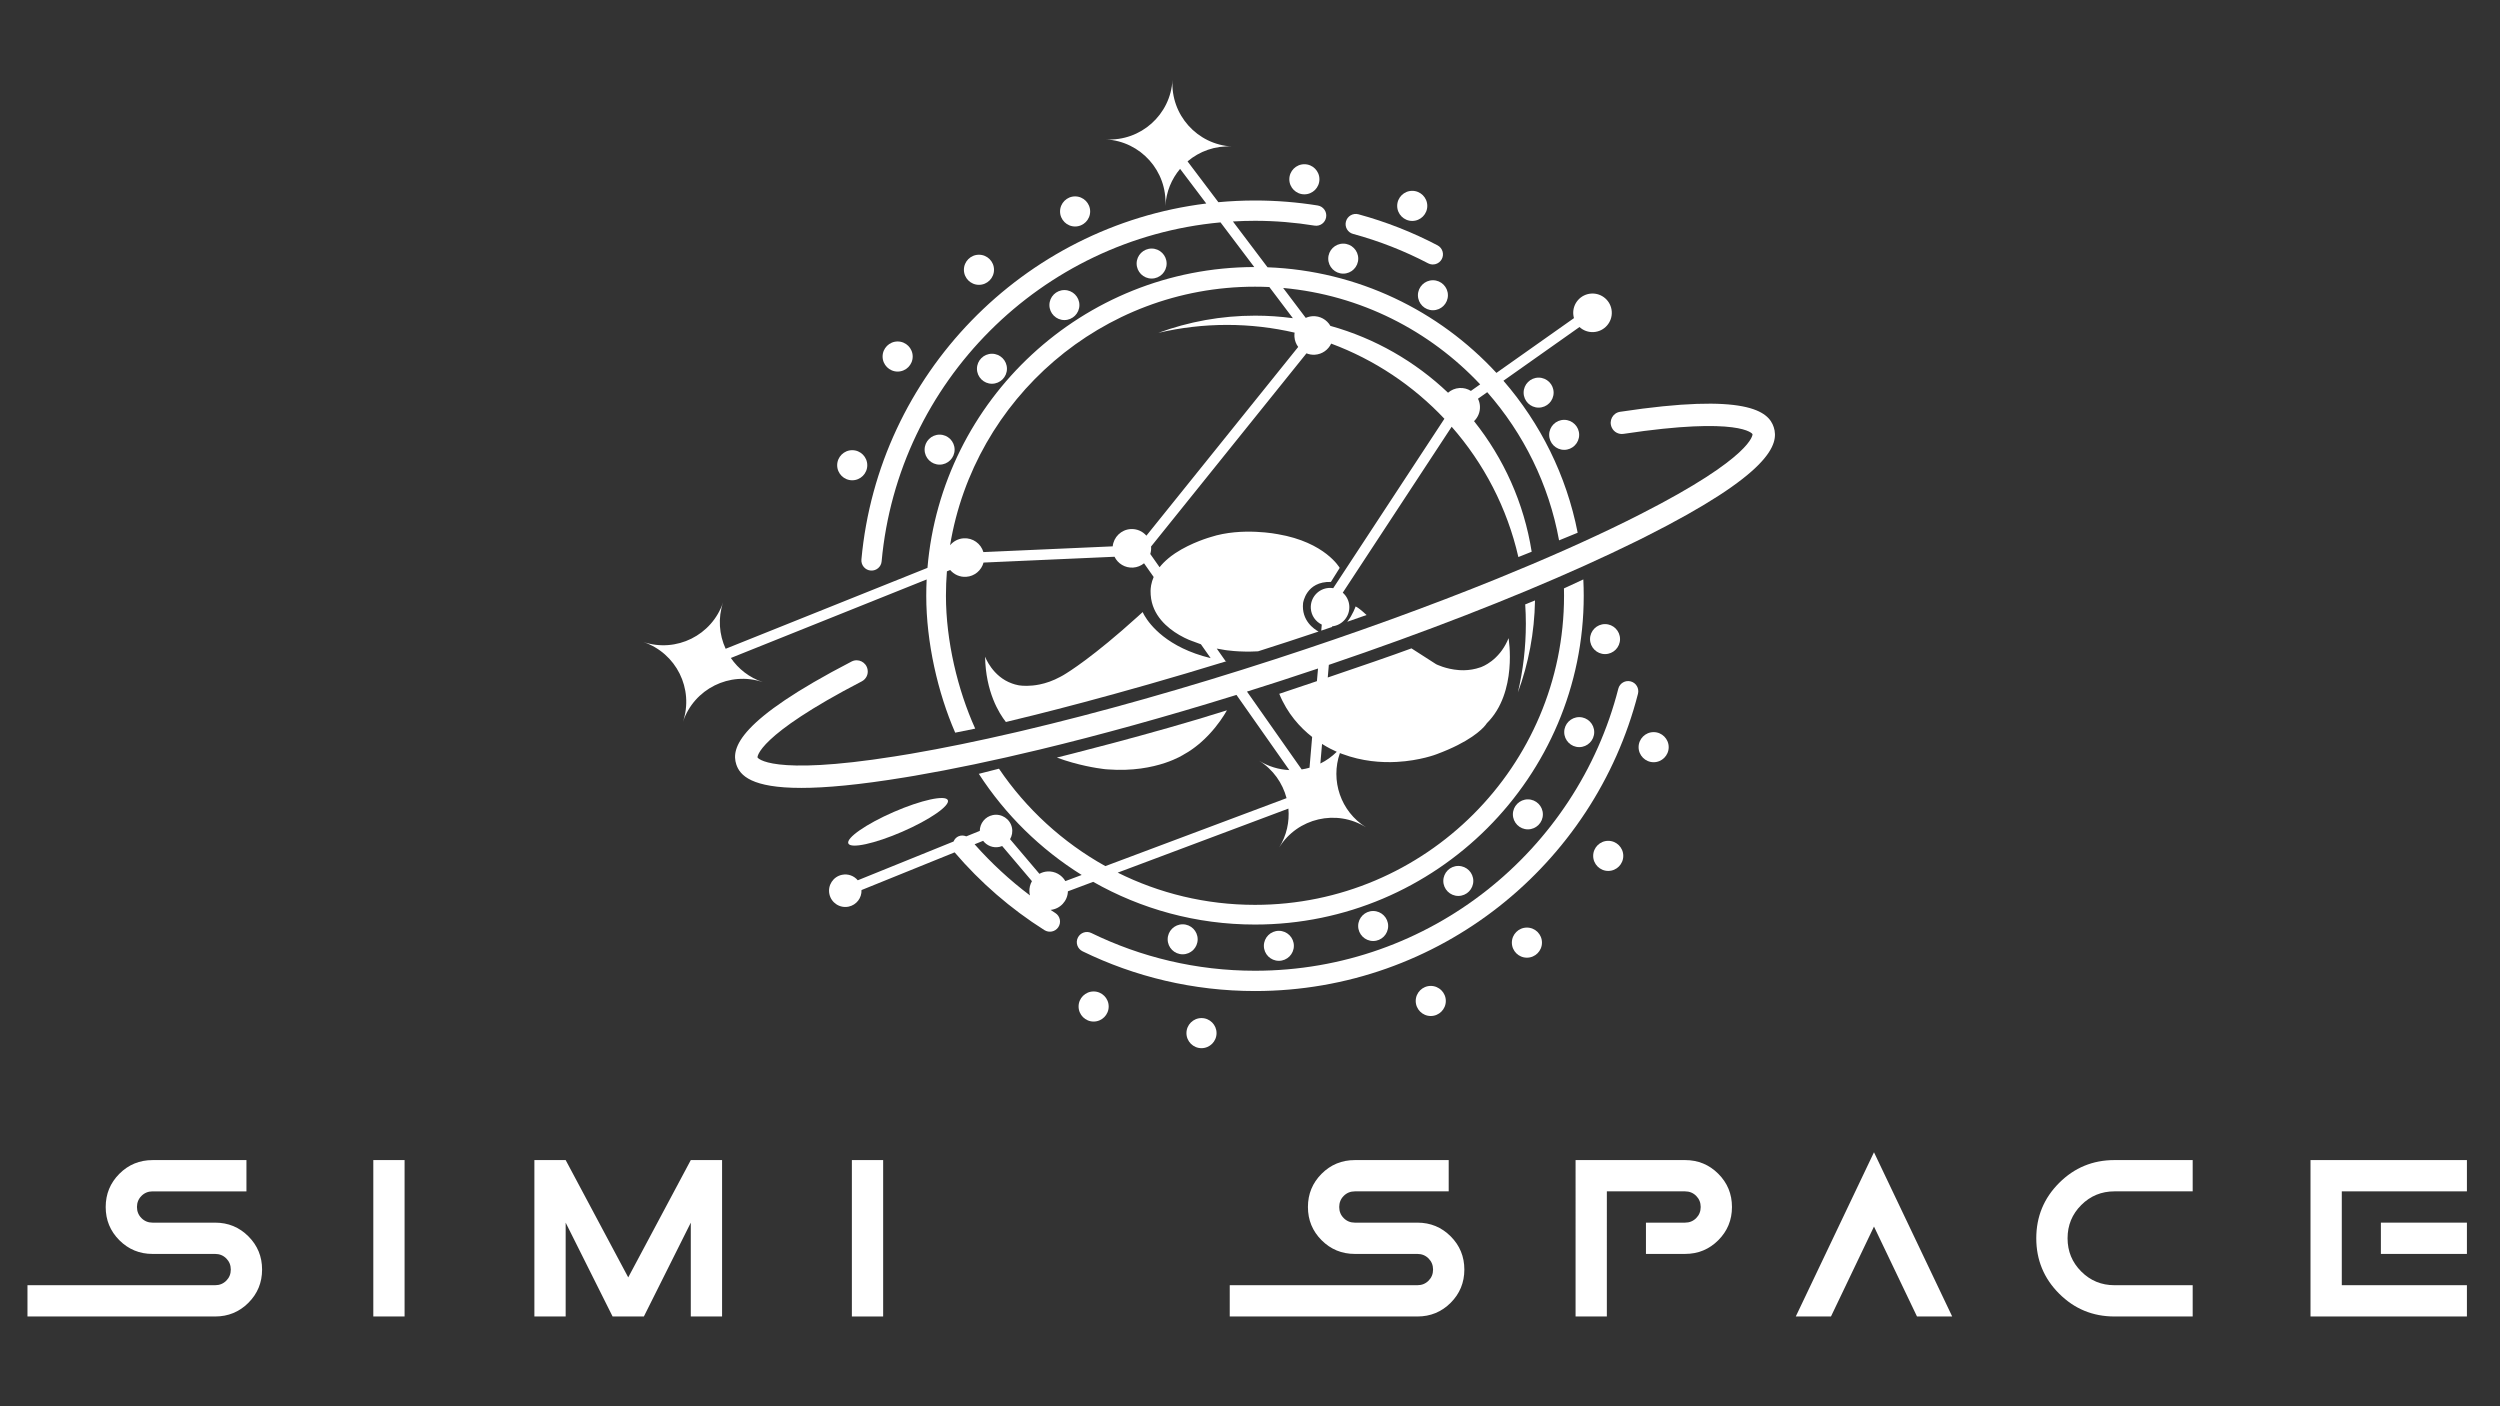 <?xml version="1.0" encoding="utf-8"?>
<!-- Generator: Adobe Illustrator 28.1.0, SVG Export Plug-In . SVG Version: 6.00 Build 0)  -->
<svg version="1.1" id="Capa_1" xmlns="http://www.w3.org/2000/svg" xmlns:xlink="http://www.w3.org/1999/xlink" x="0px" y="0px"
	 viewBox="0 0 1920 1080" style="enable-background:new 0 0 1920 1080;" xml:space="preserve">
<rect x="0" y="0" width="1920" height="1080" fill="#333333" stroke="none"/>
<style type="text/css">
	.st0{fill:#FFFFFF;}
</style>
<g>
	<g>
		<path class="st0" d="M165.25,1011.06H21.1v-24.02h144.14c3.38,0,6.22-1.16,8.54-3.47c2.31-2.31,3.47-5.16,3.47-8.54
			c0-3.38-1.16-6.22-3.47-8.54c-2.32-2.31-5.16-3.47-8.54-3.47H117.2c-10.01,0-18.52-3.5-25.52-10.51
			c-7.01-7.01-10.51-15.51-10.51-25.52c0-10.01,3.5-18.52,10.51-25.53c7-7.01,15.51-10.51,25.52-10.51h72.07v24.02H117.2
			c-3.38,0-6.23,1.16-8.54,3.47c-2.32,2.32-3.47,5.16-3.47,8.54c0,3.38,1.16,6.22,3.47,8.54c2.31,2.32,5.16,3.47,8.54,3.47h48.05
			c10.01,0,18.52,3.5,25.52,10.51c7.01,7.01,10.51,15.52,10.51,25.53c0,10.01-3.51,18.52-10.51,25.53
			C183.76,1007.56,175.26,1011.06,165.25,1011.06z"/>
		<path class="st0" d="M310.72,1011.06H286.7V890.94h24.02V1011.06z"/>
		<path class="st0" d="M434.43,938.99v72.07h-24.02V890.94h24.02l48.05,90.09l48.05-90.09h24.02v120.12h-24.02v-72.07l-36.04,72.07
			h-24.02L434.43,938.99z"/>
		<path class="st0" d="M678.26,1011.06h-24.02V890.94h24.02V1011.06z"/>
		<path class="st0" d="M1088.58,1011.06H944.44v-24.02h144.14c3.38,0,6.22-1.16,8.54-3.47c2.31-2.31,3.47-5.16,3.47-8.54
			c0-3.38-1.16-6.22-3.47-8.54c-2.32-2.31-5.16-3.47-8.54-3.47h-48.05c-10.01,0-18.52-3.5-25.53-10.51
			c-7.01-7.01-10.51-15.51-10.51-25.52c0-10.01,3.5-18.52,10.51-25.53c7.01-7.01,15.51-10.51,25.53-10.51h72.07v24.02h-72.07
			c-3.38,0-6.23,1.16-8.54,3.47c-2.32,2.32-3.47,5.16-3.47,8.54c0,3.38,1.15,6.22,3.47,8.54c2.31,2.32,5.16,3.47,8.54,3.47h48.05
			c10.01,0,18.52,3.5,25.53,10.51c7,7.01,10.51,15.52,10.51,25.53c0,10.01-3.51,18.52-10.51,25.53
			C1107.1,1007.56,1098.59,1011.06,1088.58,1011.06z"/>
		<path class="st0" d="M1234.06,1011.06h-24.02V890.94h84.08c10.01,0,18.52,3.51,25.52,10.51c7.01,7.01,10.51,15.51,10.51,25.53
			c0,10.01-3.51,18.52-10.51,25.52c-7.01,7.01-15.51,10.51-25.52,10.51h-30.03v-24.02h30.03c3.38,0,6.22-1.16,8.54-3.47
			c2.31-2.31,3.47-5.16,3.47-8.54c0-3.38-1.16-6.22-3.47-8.54c-2.32-2.31-5.16-3.47-8.54-3.47h-60.06V1011.06z"/>
		<path class="st0" d="M1379.16,1011.06l60.06-126.12l60.06,126.12h-27.03l-33.03-69.07l-33.03,69.07H1379.16z"/>
		<path class="st0" d="M1623.92,987.04h60.06v24.02h-60.06c-16.64,0-30.81-5.85-42.51-17.55c-11.7-11.7-17.55-25.87-17.55-42.51
			c0-16.64,5.85-30.81,17.55-42.51c11.7-11.7,25.87-17.55,42.51-17.55h60.06v24.02h-60.06c-10.01,0-18.52,3.51-25.52,10.51
			c-7.01,7.01-10.51,15.52-10.51,25.53c0,10.01,3.5,18.52,10.51,25.52C1605.41,983.54,1613.91,987.04,1623.92,987.04z"/>
		<path class="st0" d="M1894.59,890.94v24.02h-96.1v72.07h96.1v24.02h-120.12V890.94H1894.59z M1894.59,963.01h-66.07v-24.02h66.07
			V963.01z"/>
	</g>
	<g>
		<path class="st0" d="M1084.6,169.68c6.38,0,11.56-5.19,11.56-11.56s-5.19-11.56-11.56-11.56s-11.56,5.19-11.56,11.56
			S1078.23,169.68,1084.6,169.68z"/>
		<path class="st0" d="M689.39,285.37c6.38,0,11.56-5.19,11.56-11.56c0-6.38-5.19-11.56-11.56-11.56c-6.38,0-11.56,5.19-11.56,11.56
			C677.83,280.18,683.02,285.37,689.39,285.37z"/>
		<circle class="st0" cx="751.84" cy="207.19" r="11.56"/>
		<circle class="st0" cx="1001.76" cy="137.69" r="11.56"/>
		<path class="st0" d="M825.68,173.95c6.38,0,11.56-5.19,11.56-11.56s-5.19-11.56-11.56-11.56s-11.56,5.19-11.56,11.56
			S819.31,173.95,825.68,173.95z"/>
		<path class="st0" d="M654.51,368.86c6.38,0,11.56-5.19,11.56-11.56c0-6.38-5.19-11.56-11.56-11.56s-11.56,5.19-11.56,11.56
			C642.95,363.67,648.14,368.86,654.51,368.86z"/>
		<path class="st0" d="M839.91,761.44c-6.38,0-11.56,5.19-11.56,11.56s5.19,11.56,11.56,11.56c6.38,0,11.56-5.19,11.56-11.56
			S846.29,761.44,839.91,761.44z"/>
		<path class="st0" d="M1235.12,645.76c-6.38,0-11.56,5.19-11.56,11.56s5.19,11.56,11.56,11.56c6.38,0,11.56-5.19,11.56-11.56
			S1241.5,645.76,1235.12,645.76z"/>
		<circle class="st0" cx="1172.67" cy="723.94" r="11.56"/>
		<path class="st0" d="M922.75,781.88c-6.38,0-11.56,5.19-11.56,11.56c0,6.38,5.19,11.56,11.56,11.56s11.56-5.19,11.56-11.56
			C934.32,787.06,929.13,781.88,922.75,781.88z"/>
		<path class="st0" d="M1098.83,757.18c-6.38,0-11.56,5.19-11.56,11.56s5.19,11.56,11.56,11.56s11.56-5.19,11.56-11.56
			S1105.21,757.18,1098.83,757.18z"/>
		<path class="st0" d="M1270,562.27c-6.38,0-11.56,5.19-11.56,11.56s5.19,11.56,11.56,11.56s11.56-5.19,11.56-11.56
			S1276.38,562.27,1270,562.27z"/>
		<path class="st0" d="M1232.67,502.35c6.35,0,11.52-5.17,11.52-11.52c0-6.35-5.17-11.52-11.52-11.52
			c-6.35,0-11.52,5.17-11.52,11.52C1221.15,497.18,1226.32,502.35,1232.67,502.35z"/>
		<path class="st0" d="M1212.84,550.75c-6.35,0-11.52,5.17-11.52,11.52c0,6.35,5.17,11.52,11.52,11.52
			c6.35,0,11.52-5.17,11.52-11.52C1224.36,555.92,1219.19,550.75,1212.84,550.75z"/>
		<path class="st0" d="M1184.93,625.43c0-6.35-5.17-11.52-11.52-11.52c-6.35,0-11.52,5.17-11.52,11.52
			c0,6.35,5.17,11.52,11.52,11.52C1179.76,636.95,1184.93,631.78,1184.93,625.43z"/>
		<path class="st0" d="M1131.5,676.56c0-6.35-5.17-11.52-11.52-11.52c-6.35,0-11.52,5.17-11.52,11.52s5.17,11.52,11.52,11.52
			C1126.33,688.08,1131.5,682.91,1131.5,676.56z"/>
		<path class="st0" d="M1066.11,711.17c0-6.35-5.17-11.52-11.52-11.52c-6.35,0-11.52,5.17-11.52,11.52
			c0,6.35,5.17,11.52,11.52,11.52C1060.95,722.69,1066.11,717.52,1066.11,711.17z"/>
		<circle class="st0" cx="982.17" cy="726.39" r="11.52"/>
		<circle class="st0" cx="908.29" cy="721.39" r="11.52"/>
		<path class="st0" d="M721.62,356.84c6.35,0,11.52-5.17,11.52-11.52c0-6.35-5.17-11.52-11.52-11.52c-6.35,0-11.52,5.17-11.52,11.52
			C710.1,351.67,715.27,356.84,721.62,356.84z"/>
		<path class="st0" d="M773.34,283.2c0-6.35-5.17-11.52-11.52-11.52c-6.35,0-11.52,5.17-11.52,11.52c0,6.35,5.17,11.52,11.52,11.52
			C768.17,294.71,773.34,289.55,773.34,283.2z"/>
		<path class="st0" d="M828.98,234.29c0-6.35-5.17-11.52-11.52-11.52c-6.35,0-11.52,5.17-11.52,11.52s5.17,11.52,11.52,11.52
			C823.81,245.8,828.98,240.64,828.98,234.29z"/>
		<path class="st0" d="M895.97,202.41c0-6.35-5.17-11.52-11.52-11.52c-6.35,0-11.52,5.17-11.52,11.52s5.17,11.52,11.52,11.52
			C890.8,213.93,895.97,208.76,895.97,202.41z"/>
		<path class="st0" d="M1031.61,210.15c6.35,0,11.52-5.17,11.52-11.52s-5.17-11.52-11.52-11.52c-6.35,0-11.52,5.17-11.52,11.52
			S1025.26,210.15,1031.61,210.15z"/>
		<path class="st0" d="M1088.96,226.75c0,6.35,5.17,11.52,11.52,11.52s11.52-5.17,11.52-11.52s-5.17-11.52-11.52-11.52
			S1088.96,220.4,1088.96,226.75z"/>
		<circle class="st0" cx="1181.66" cy="301.54" r="11.52"/>
		<path class="st0" d="M1201.28,345.48c6.35,0,11.52-5.17,11.52-11.52c0-6.35-5.17-11.52-11.52-11.52
			c-6.35,0-11.52,5.17-11.52,11.52C1189.76,340.31,1194.93,345.48,1201.28,345.48z"/>
		<path class="st0" d="M1178.89,461.13l-7.52,3.04c0.31,4.91,0.49,9.85,0.49,14.84c0,18.16-2.12,35.83-6.11,52.78
			C1173.89,509.71,1178.46,485.93,1178.89,461.13z"/>
		<path class="st0" d="M1039.11,179.63c20.21,5.48,39.54,13.1,57.74,22.62c3.75,1.96,8.38,0.52,10.4-3.19
			c2.1-3.84,0.61-8.64-3.27-10.67c-19.12-10.01-39.43-18.04-60.66-23.81c-4.24-1.15-8.61,1.38-9.66,5.65l-0.02,0.07
			C1032.64,174.37,1035.06,178.53,1039.11,179.63z"/>
		<path class="st0" d="M1252.49,523.35l-0.03-0.01c-4.17-1.15-8.5,1.32-9.58,5.51c-31.81,124.42-144.85,216.68-279.04,216.68
			c-45.07,0-87.71-10.45-125.72-28.99c-3.81-1.86-8.41-0.26-10.31,3.53l-0.01,0.02c-1.95,3.9-0.31,8.6,3.61,10.51
			c40.04,19.52,84.97,30.51,132.44,30.51c141.41,0,260.54-97.19,294.11-228.28C1259.02,528.71,1256.6,524.48,1252.49,523.35z"/>
		<path class="st0" d="M693.03,638.73c21.1-9.18,36.73-20.02,34.91-24.21c-1.82-4.18-20.4-0.13-41.51,9.05
			c-21.1,9.18-36.73,20.02-34.91,24.21C653.34,651.97,671.93,647.91,693.03,638.73z"/>
		<path class="st0" d="M811.68,581.82c0,0,0.01,0,0.01,0c16.18,6,31.12,8.19,35.66,8.75c0.31,0.03,0.62,0.08,0.94,0.11
			c0.32,0.04,0.53,0.06,0.53,0.06c0.69,0.06,1.35,0.11,2.03,0.16c18.94,1.43,33.78-1.61,43.74-4.92c9.47-3.15,14.55-6.53,14.55-6.53
			c4.09-2.25,7.82-4.87,11.18-7.64c0.5-0.41,0.99-0.82,1.47-1.24c0.04-0.03,0.07-0.06,0.11-0.09c4.5-3.89,8.27-8,11.31-11.73
			c5.96-7.34,9.06-13.24,9.06-13.24c-0.12,0.04-0.25,0.08-0.37,0.12C884.89,563.73,811.71,581.81,811.68,581.82L811.68,581.82z"/>
		<path class="st0" d="M848.3,590.68c-0.31-0.03-0.62-0.08-0.94-0.11C847.74,590.62,848.07,590.66,848.3,590.68z"/>
		<path class="st0" d="M1034.69,477.51c4.92-1.7,9.87-3.43,14.84-5.18c-1.2-1.14-5.79-5.4-8.43-6.58
			C1041.1,465.75,1039.09,471.9,1034.69,477.51z"/>
		<path class="st0" d="M941.19,507.68l-6.72-9.57c2.18,0.45,4.11,0.78,5.79,1.01l0,0.01c0,0,11.04,1.94,25.93,1.08
			c15.02-4.77,30.55-9.83,46.46-15.18c-3.33-1.8-13.29-8.36-11.89-21.86c0,0,2.18-16.82,21.38-16.25l6.75-10.78
			c0,0-11.04-19.65-47.42-25.87c0,0-27.7-5.63-51.71,2.2c0,0-14.79,4.14-27.13,12.36l0,0c-0.05,0.03-0.09,0.07-0.15,0.1
			c-0.94,0.63-1.87,1.29-2.78,1.97c-0.19,0.14-0.38,0.28-0.57,0.43c-0.63,0.49-1.25,0.99-1.86,1.5c-2.73,2.28-4.94,4.56-6.71,6.8
			l-7.15-10.17c0.51-1.67,0.75-3.45,0.64-5.29c-0.01-0.14-0.03-0.27-0.05-0.41l119.37-148.4c2,0.81,4.19,1.21,6.48,1.06
			c5.6-0.36,10.27-3.78,12.49-8.53c33.34,12.4,63.01,32.32,86.96,57.72l-85.39,130.11c-1.09-0.18-2.21-0.25-3.36-0.18
			c-8.16,0.52-14.36,7.56-13.84,15.73c0.35,5.55,3.73,10.18,8.41,12.42l-0.4,4.64c2.76-0.93,5.52-1.87,8.3-2.81l0.04-0.48
			c7.85-0.83,13.72-7.7,13.21-15.66c-0.26-4.1-2.17-7.7-5.03-10.2l83.65-127.44c24.68,28.13,42.62,62.32,51.22,100.08l10.22-4.09
			c-5.91-37.55-21.57-71.84-44.26-100.28c3.03-2.92,4.81-7.09,4.52-11.61c-0.13-2.02-0.66-3.91-1.5-5.62l7.11-5.02
			c27.78,31.65,47.33,70.7,55.16,113.8l14.29-5.86c-8.59-44.06-28.69-84.05-57.01-116.73l58.4-41.25c2.87,2.63,6.76,4.14,10.95,3.87
			c8.16-0.52,14.36-7.56,13.84-15.73c-0.52-8.16-7.56-14.36-15.73-13.84c-8.17,0.52-14.36,7.56-13.84,15.73
			c0.07,1.08,0.26,2.12,0.54,3.13l-59.55,42.06c-44.13-47.77-106.42-78.5-175.8-81.11l-26.57-35.18c5.61-0.33,11.26-0.51,16.96-0.51
			c15.58,0,30.86,1.29,45.77,3.7c4.2,0.68,8.14-2.19,8.85-6.38l0.01-0.08c0.73-4.29-2.2-8.32-6.5-9.01
			c-15.68-2.51-31.75-3.82-48.13-3.82c-9.49,0-18.87,0.45-28.13,1.3l-23.67-31.34c9.14-7.76,21.14-12.17,34.05-11.44
			c-26.7-1.5-47.13-24.36-45.62-51.06c-1.5,26.7-24.37,47.13-51.06,45.62c26.7,1.5,47.13,24.36,45.62,51.06
			c0.61-10.87,4.77-20.71,11.28-28.44l20.1,26.61c-140.68,17.38-251.84,131.39-264.84,273.37c-0.4,4.4,2.9,8.28,7.31,8.53l0.02,0
			c4.16,0.24,7.8-2.84,8.18-6.98c12.55-137.77,122.53-247.8,260.28-260.42l25.9,34.29c-131.73,0.3-240.07,102.01-250.97,231.04
			L557.3,498.26c-5-10.83-6.05-23.51-1.95-35.71c-8.52,25.35-35.97,39-61.32,30.48c25.35,8.52,39,35.97,30.48,61.32
			c8.52-25.35,35.97-39,61.32-30.48c-10.38-3.49-18.8-10.16-24.54-18.55l150.38-60.3c-0.2,4.15-0.31,8.33-0.31,12.54
			c0,35.68,8.82,74.33,22.23,105.13l15.36-3.11c-13.44-29.74-22.47-67.32-22.47-102.02c0-6.32,0.25-12.58,0.74-18.77l2.53-1.02
			c2.93,3.46,7.38,5.54,12.25,5.23c6.51-0.42,11.76-4.98,13.36-10.95l100.59-4.46c2.55,5.25,8.08,8.71,14.27,8.32
			c3.2-0.2,6.09-1.42,8.4-3.3l7.39,10.52c-0.95,2.18-1.54,4.26-1.9,6.17l-0.02-0.02c-0.02,0.14-0.03,0.28-0.05,0.42
			c-0.5,2.9-0.47,5.43-0.3,7.35l0.02,0.02c1.08,15.51,12.82,25.28,21.84,30.54l0,0.01c0.01,0.01,0.03,0.01,0.04,0.02
			c5.77,3.36,10.42,4.88,10.42,4.88l-0.03-0.04c2.16,0.88,4.27,1.66,6.29,2.34l7.47,10.62c-33.5-8.1-46.77-25.76-50.77-32.59
			c-0.32-0.56-0.59-1.05-0.8-1.46c-0.44-0.84-0.65-1.33-0.65-1.33c-1.28,1.18-2.55,2.33-3.79,3.46
			c-33.99,30.76-53.06,42.6-56.97,44.9c-0.5,0.29-0.77,0.44-0.77,0.44c-0.12,0.07-0.24,0.13-0.36,0.2
			c-0.43,0.25-0.85,0.46-1.27,0.69c-5.77,3.15-11.22,4.94-15.95,5.91c-7.59,1.55-13.3,1.04-15.43,0.74
			c-0.59-0.09-0.94-0.15-0.94-0.15c-0.04-0.01-0.08-0.02-0.12-0.03c-0.86-0.15-1.67-0.36-2.47-0.58c-0.73-0.2-1.46-0.44-2.2-0.71
			c-15.16-5.29-20.76-20.6-20.76-20.6c0.49,27.07,10.71,43.47,15.98,50.16c19.45-4.6,84.46-20.51,169.42-46.68
			C941.69,507.75,941.44,507.72,941.19,507.68z M1136.77,295.19l-7.12,5.03c-2.54-1.59-5.57-2.44-8.79-2.23
			c-3.38,0.22-6.41,1.56-8.77,3.62c-25.12-23.89-55.99-41.77-90.34-51.33c-2.72-4.74-7.96-7.8-13.79-7.43
			c-1.83,0.12-3.56,0.58-5.14,1.29l-17.36-22.99C1044.92,226.56,1098.09,254,1136.77,295.19z M868.33,406.33
			c-7.33,0.47-13.06,6.2-13.78,13.27l-99.3,4.4c-1.91-6.49-8.11-11.03-15.14-10.58c-4.24,0.27-7.93,2.31-10.45,5.34
			c18.57-112.5,116.5-198.58,234.18-198.58c3.69,0,7.36,0.09,11.02,0.26l18.07,23.93c-9.47-1.27-19.13-1.95-28.95-1.95
			c-26.15,0-51.2,4.67-74.38,13.22c16.95-3.99,34.61-6.11,52.78-6.11c17.85,0,35.2,2.07,51.88,5.93c-0.15,1.01-0.2,2.06-0.13,3.12
			c0.19,2.96,1.24,5.65,2.89,7.87L880.43,411.4C877.51,408.04,873.12,406.03,868.33,406.33z"/>
		<path class="st0" d="M777.31,524.91c0.74,0.26,1.47,0.51,2.2,0.71C778.74,525.41,778.03,525.16,777.31,524.91z"/>
		<path class="st0" d="M1362.24,328.1c-3.96-12.26-20.78-26.54-118.01-11.84c-5.65,0.85-8.83,6.92-6.39,12.09
			c0.03,0.05,0.05,0.11,0.08,0.16c1.59,3.36,5.24,5.25,8.92,4.7c90.22-13.59,99.06,0.04,99.11,0.2c0.07,0.16,0.89,17.19-85.77,61.32
			c-3.57,1.83-7.27,3.7-11.13,5.6c-29.01,14.32-62.47,29.17-99.12,44.06c-51.62,20.97-109.55,42.02-170.3,61.76
			c-68.68,22.33-135.45,41.18-195.01,55.2c-1.58,0.37-3.15,0.74-4.72,1.1c-28.73,6.68-55.74,12.22-80.4,16.45
			c-4.25,0.73-8.36,1.42-12.32,2.01c-96.04,15.24-105.38,0.98-105.43,0.8c-0.04-0.16-0.81-16.46,80.1-58.43
			c3.3-1.71,5.14-5.38,4.45-9.03c-0.01-0.06-0.02-0.12-0.03-0.18c-1.06-5.61-7.19-8.65-12.26-6.02
			c-87.13,45.12-92.58,66.57-88.56,78.96c2.79,8.62,11.86,18.1,49.91,18.1c18.67,0,44.29-2.29,79.6-8.09
			c2.42-0.39,4.89-0.8,7.4-1.23c29.13-4.99,61.47-11.78,96.04-20.11c46.4-11.18,96.83-25.15,148.89-41.28
			c0.77-0.24,1.55-0.48,2.32-0.72l40.58,57.75c-7.99-0.38-16.01-2.72-23.28-7.26c10.92,6.81,18.14,17.27,21.17,28.8l-139.17,52.2
			c-32.74-18.21-60.77-43.91-81.7-74.81l-15.48,3.94c20.28,31.35,47.31,57.92,79.01,77.68l-12.55,4.71
			c-2.73-4.73-7.96-7.77-13.77-7.4c-2.24,0.14-4.32,0.79-6.16,1.8l-22.54-26.59c1.5-2.57,2.11-5.68,1.45-8.83
			c-1.4-6.75-8.01-11.08-14.76-9.68c-5.87,1.22-9.9,6.38-9.94,12.14l-10.36,4.19c-4.11-1.68-8.21,0.09-9.79,3.96l-73.56,29.78
			c-2.86-3.41-7.45-5.19-12.12-4.21c-6.75,1.4-11.08,8.01-9.68,14.76c1.41,6.75,8.01,11.08,14.76,9.68
			c6.07-1.26,10.17-6.73,9.91-12.73l71.51-28.95c19.83,23.17,43.06,43.34,68.94,59.7c3.58,2.27,8.31,1.31,10.68-2.2
			c2.45-3.64,1.44-8.57-2.27-10.91c-1.23-0.78-2.43-1.61-3.64-2.4c7.42-0.76,13.08-6.9,13.3-14.27l19.41-7.28
			c36.7,20.86,79.11,32.8,124.26,32.8c139.22,0,252.48-113.26,252.48-252.49c0-4.22-0.11-8.41-0.31-12.57l-14.88,6.9
			c0.04,1.89,0.07,3.78,0.07,5.68c0,130.88-106.48,237.36-237.36,237.36c-37.85,0-73.64-8.92-105.42-24.75L989.49,621
			c0.9,10.11-1.31,20.58-7.09,29.85c14.15-22.69,44.01-29.62,66.71-15.47c-19.58-12.21-27.38-36.1-20.08-57.01
			c1.17,0.46,1.85,0.68,1.85,0.68c0.06,0.02,0.13,0.04,0.19,0.07c15.01,5.57,29.61,6.69,41.71,6.03
			c17.99-0.98,30.46-5.88,30.46-5.88c0.01,0,0.01,0,0.02-0.01c6.34-2.35,11.67-4.7,16.16-6.97c18.11-9.14,22.46-16.85,22.46-16.85
			c23.88-23.67,16.69-65.33,16.69-65.33c-1.44,3.62-3.19,6.66-5.05,9.26c-0.29,0.41-0.59,0.81-0.89,1.19
			c-0.18,0.23-0.35,0.48-0.54,0.7c-4.38,5.43-9.11,8.43-12.07,9.93c-1.77,0.9-2.91,1.27-2.91,1.27c-0.11,0.04-0.21,0.06-0.32,0.1
			c-4.23,1.48-8.4,2.1-12.3,2.18c-0.18,0-0.36,0-0.54,0c-0.62,0-1.23-0.01-1.84-0.03c-0.53-0.02-1.05-0.05-1.56-0.08
			c-0.06,0-0.12-0.01-0.19-0.01c-10.06-0.73-17.44-4.52-17.44-4.52l-18.92-12.15l0,0c-13.97,5.2-41.44,14.62-64.29,22.37l0.83-9.7
			c18.48-6.27,36.62-12.64,54.33-19.07c69.31-25.17,131.99-51.27,181.76-75.83c2.29-1.12,4.53-2.24,6.72-3.34
			C1360.48,363.55,1366.42,340.92,1362.24,328.1z M791.02,687.68c-15.47-11.64-29.7-24.82-42.53-39.28l6.55-2.65
			c2.82,3.7,7.6,5.68,12.47,4.67c0.75-0.16,1.47-0.39,2.16-0.67l22.86,26.97c-1.39,2.43-2.12,5.28-1.92,8.29
			C790.65,685.93,790.8,686.82,791.02,687.68z M1011.4,523.12c-16.38,5.53-28.71,9.65-28.9,9.71c0,0-0.02,0.01-0.02,0.01
			c6.17,15.22,16.03,25.91,25.25,33.14l-2.02,23.62c-1.98,0.56-3.99,1.02-6.03,1.32l-42-59.78c7-2.2,14.03-4.44,21.08-6.71
			c2.06-0.66,4.11-1.32,6.17-1.99c9.17-2.98,18.27-5.99,27.31-9.02L1011.4,523.12z M1026.64,577.38c-3.74,3.72-8,6.73-12.6,9.01
			l1.29-15.05C1019.85,574.19,1023.83,576.15,1026.64,577.38z"/>
	</g>
</g>
</svg>
